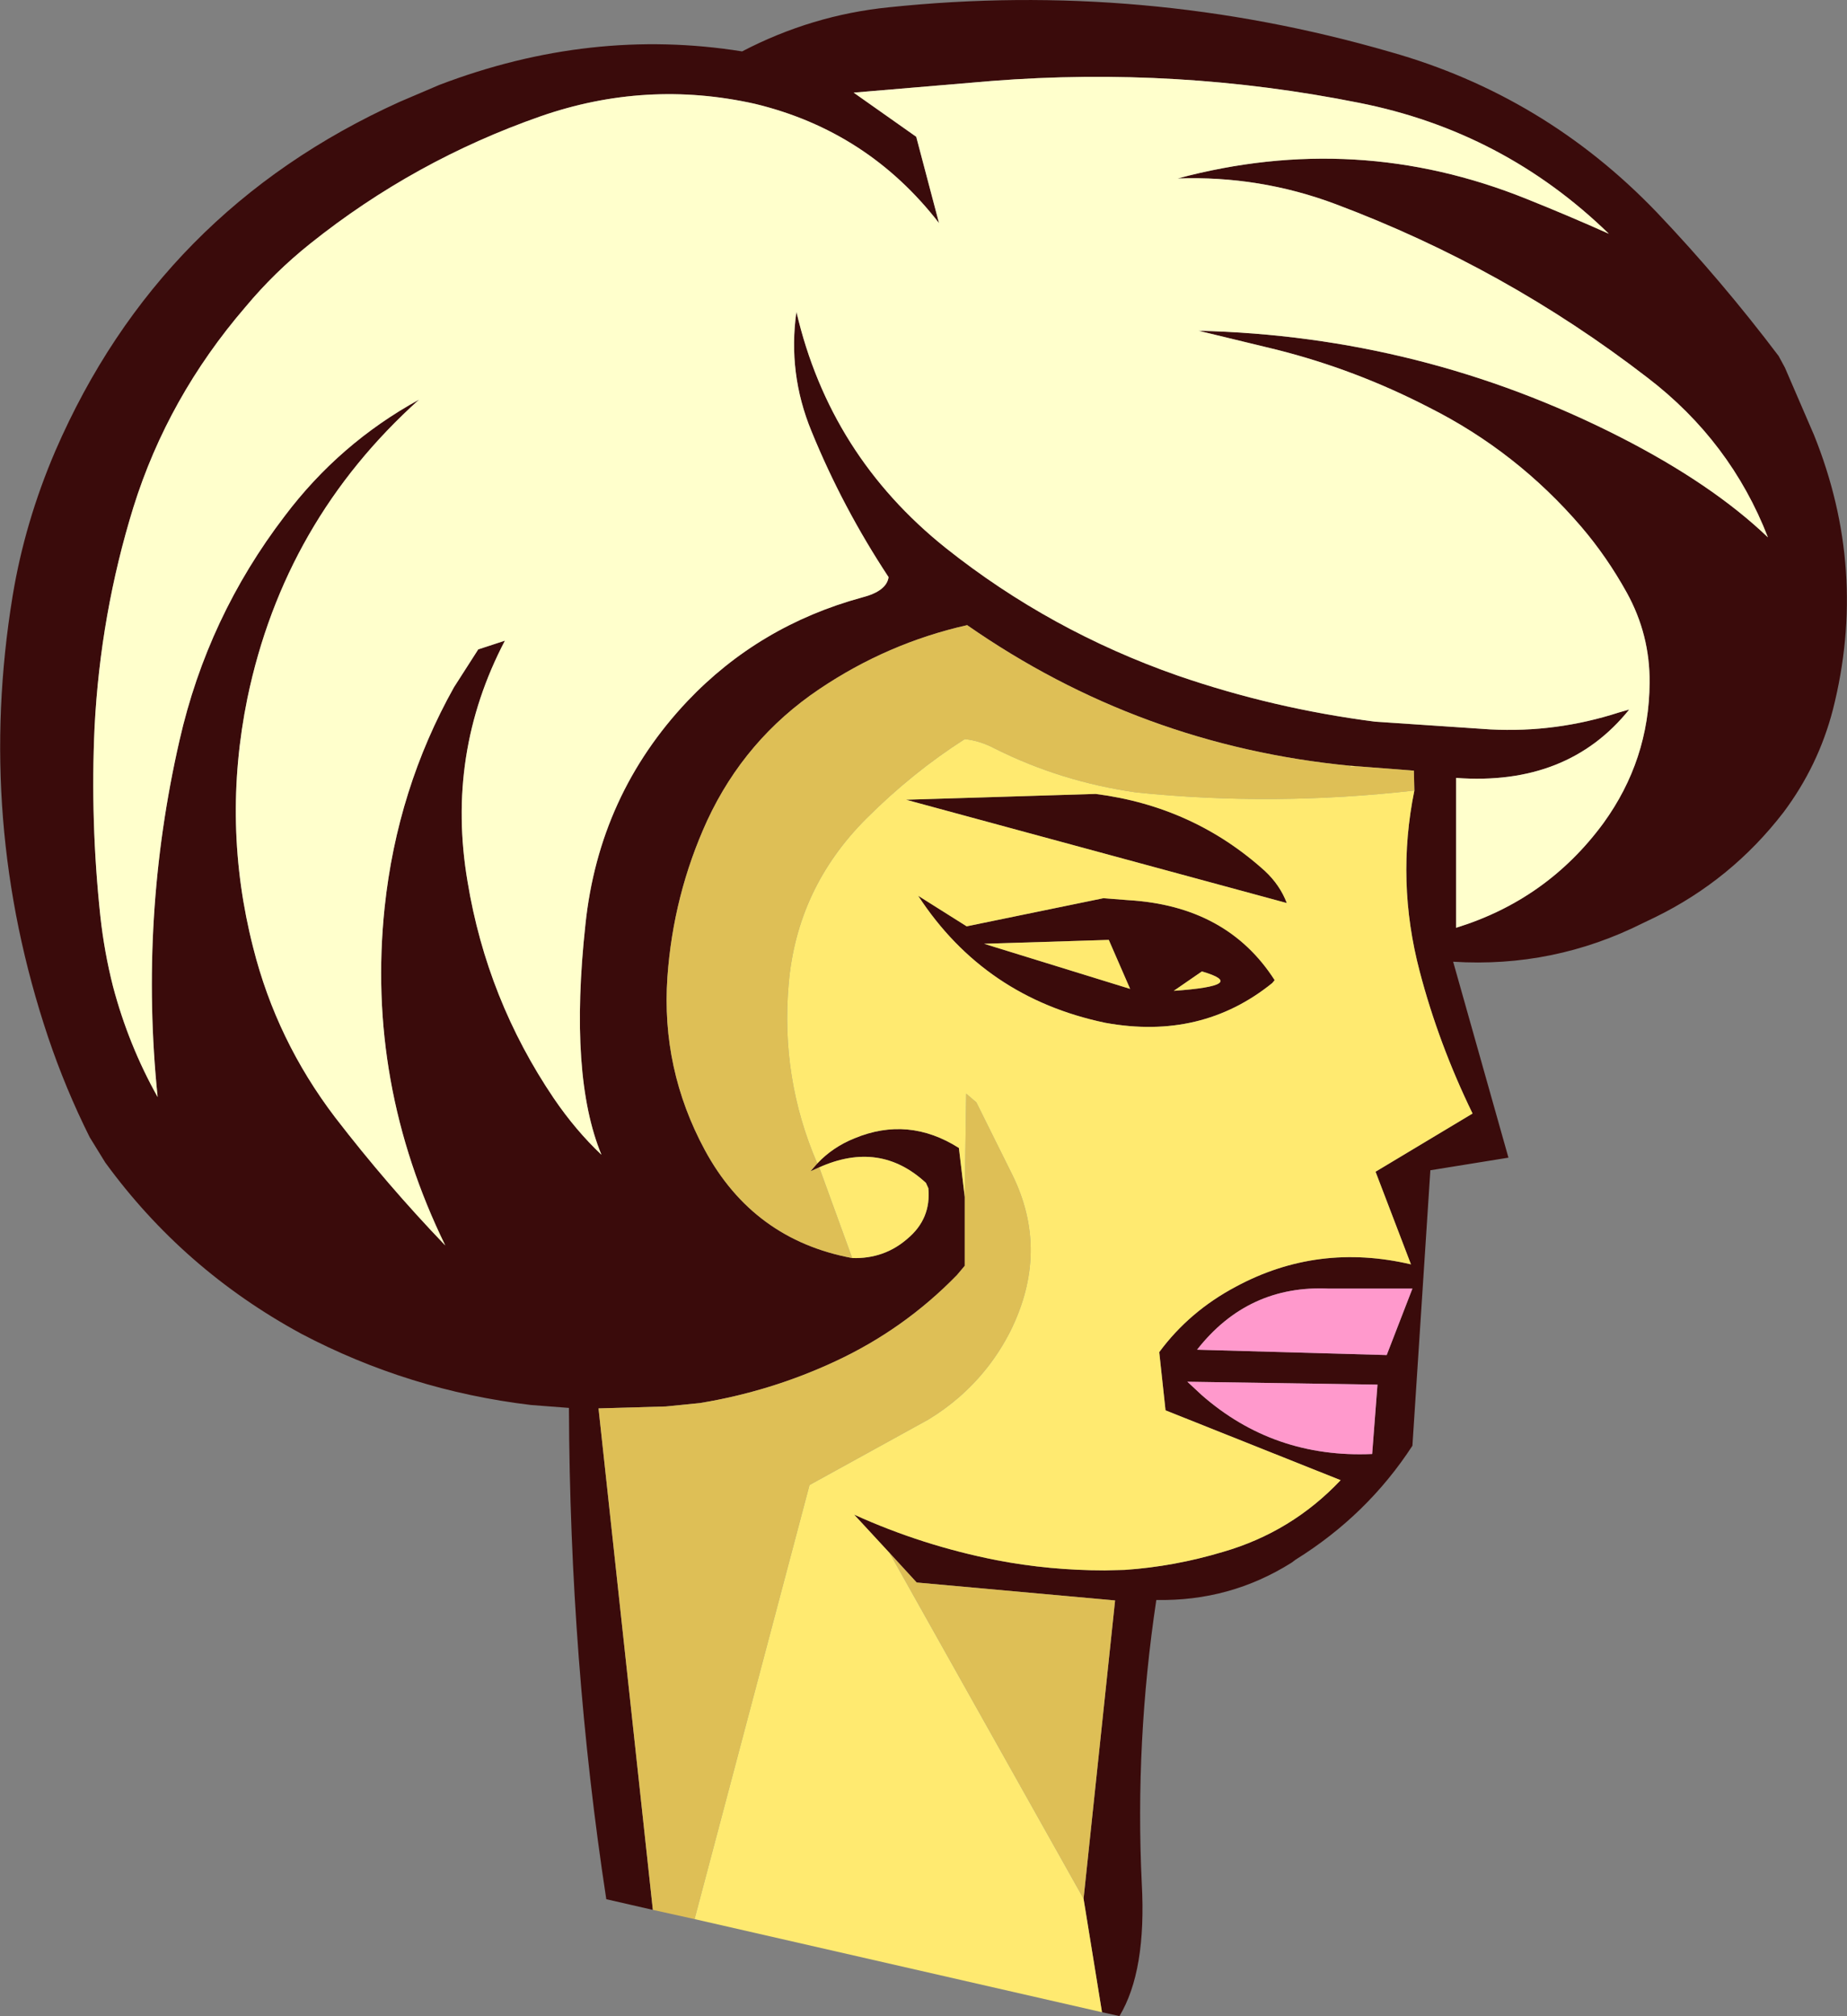 <?xml version="1.0" encoding="UTF-8" standalone="no"?>
<svg xmlns:xlink="http://www.w3.org/1999/xlink" height="207.85px" width="190.4px" xmlns="http://www.w3.org/2000/svg">
  <rect width="100%" height="100%" fill="#808080" stroke="none"/>
  <g transform="matrix(1.0, 0.0, 0.0, 1.0, 82.8, 187.45)">
    <path d="M-15.5 9.45 L-20.3 8.35 Q-24.05 -16.15 -24.15 -42.3 L-28.05 -42.6 Q-40.65 -44.1 -51.75 -49.95 -63.9 -56.55 -71.95 -67.6 L-73.55 -70.2 Q-76.05 -75.2 -77.85 -80.55 -85.3 -102.8 -81.5 -126.0 -80.25 -133.6 -77.1 -140.95 -66.35 -165.75 -41.6 -176.95 L-37.5 -178.7 Q-21.9 -184.65 -6.3 -182.15 0.9 -185.9 8.85 -186.7 35.1 -189.45 60.5 -182.1 76.45 -177.6 88.0 -165.55 94.7 -158.5 100.55 -150.75 L101.2 -149.55 104.2 -142.6 Q109.8 -128.7 106.15 -114.3 104.65 -108.5 101.05 -103.7 95.7 -96.75 87.85 -92.9 L86.6 -92.3 Q77.35 -87.65 67.0 -88.3 L72.7 -68.1 64.65 -66.8 62.8 -38.4 Q58.15 -31.25 50.75 -26.65 L50.35 -26.35 Q44.0 -22.35 36.4 -22.5 34.2 -7.85 34.9 6.7 35.4 15.75 32.6 20.4 L30.8 20.0 28.9 8.3 32.15 -22.45 11.7 -24.3 8.9 -27.35 5.25 -31.3 Q12.3 -28.1 19.95 -26.6 25.4 -25.55 31.1 -25.55 L33.15 -25.6 Q38.25 -25.95 43.25 -27.45 50.35 -29.5 55.4 -34.85 L37.35 -42.05 36.7 -48.05 Q39.8 -52.25 44.6 -54.8 53.05 -59.35 62.65 -57.1 L59.0 -66.65 69.0 -72.65 Q65.5 -79.85 63.55 -87.3 61.1 -96.6 63.0 -105.95 L62.95 -108.0 57.1 -108.45 56.4 -108.5 Q34.7 -110.6 16.9 -123.0 8.7 -121.15 1.65 -116.4 -6.0 -111.25 -9.9 -102.85 -13.4 -95.2 -14.0 -86.7 -14.65 -77.25 -10.15 -68.9 -5.15 -59.65 5.05 -57.75 8.35 -57.65 10.75 -59.75 13.2 -61.8 12.9 -64.95 L12.65 -65.5 Q7.9 -69.9 1.65 -67.1 L0.75 -66.7 1.45 -67.5 Q3.05 -69.2 5.3 -70.1 10.85 -72.4 16.05 -69.1 L16.65 -64.05 16.65 -56.95 15.85 -56.0 Q10.4 -50.4 3.3 -47.1 -3.35 -44.0 -10.65 -42.8 L-14.15 -42.45 -21.1 -42.25 -15.5 9.45 M99.45 -132.05 Q95.6 -141.95 87.05 -148.5 72.35 -159.85 54.9 -166.4 47.05 -169.35 38.6 -169.05 57.05 -174.0 74.55 -166.95 78.8 -165.25 83.05 -163.35 72.2 -173.9 57.3 -176.85 38.55 -180.6 19.4 -179.1 L5.2 -177.9 11.65 -173.35 14.0 -164.45 Q6.65 -173.95 -5.0 -176.75 -16.2 -179.25 -27.1 -175.45 -40.1 -170.9 -50.8 -162.35 -54.5 -159.4 -57.5 -155.8 -65.5 -146.5 -69.05 -135.15 -72.45 -124.15 -73.05 -112.5 -73.5 -102.75 -72.45 -92.95 -72.05 -89.3 -71.15 -85.75 -69.55 -79.7 -66.55 -74.35 -68.45 -92.95 -64.3 -111.1 -61.4 -123.85 -53.45 -134.25 -47.8 -141.75 -39.6 -146.25 -53.5 -133.75 -57.3 -115.45 -59.95 -102.45 -56.7 -89.75 -54.3 -80.2 -48.25 -72.25 -42.9 -65.3 -36.9 -59.05 -45.05 -75.75 -43.15 -93.9 -41.85 -106.15 -36.0 -116.6 L-33.5 -120.5 -30.75 -121.4 Q-36.85 -109.75 -34.6 -96.55 -32.6 -84.4 -25.7 -74.2 -23.45 -70.9 -20.8 -68.4 -24.15 -76.5 -22.45 -92.15 -21.05 -105.5 -11.95 -115.15 -4.55 -122.95 6.05 -125.85 8.6 -126.5 8.8 -127.95 4.05 -135.15 0.85 -143.0 -1.6 -148.95 -0.7 -155.3 2.75 -140.5 14.7 -130.95 25.45 -122.4 38.6 -117.8 48.45 -114.4 58.95 -113.05 L70.85 -112.25 Q77.6 -111.9 84.1 -114.0 L85.15 -114.3 Q78.8 -106.4 67.3 -107.25 L67.3 -91.8 Q76.7 -94.7 82.5 -102.6 87.2 -109.1 87.25 -117.05 87.3 -122.0 84.9 -126.35 82.85 -130.05 80.2 -133.15 73.55 -140.9 64.5 -145.45 56.95 -149.35 48.8 -151.4 L40.75 -153.35 Q63.8 -152.8 84.2 -142.4 93.7 -137.55 99.45 -132.05 M30.15 -105.6 Q40.25 -104.3 47.6 -97.65 49.15 -96.2 49.85 -94.35 L10.6 -105.0 30.15 -105.6 M48.6 -86.4 L48.35 -86.1 Q41.05 -80.2 31.15 -82.0 18.7 -84.6 11.85 -95.1 L16.85 -91.95 30.95 -94.85 33.5 -94.65 Q43.7 -94.05 48.6 -86.4 M62.8 -54.6 L54.2 -54.6 Q45.85 -55.0 40.6 -48.3 L60.15 -47.75 62.8 -54.6 M33.7 -85.5 L31.5 -90.55 18.65 -90.15 33.7 -85.5 M58.65 -37.55 L59.2 -44.7 39.6 -45.0 41.05 -43.65 Q48.5 -37.1 58.65 -37.55 M38.2 -85.3 Q46.05 -85.85 41.1 -87.3 L38.2 -85.3" fill="#3a0b0b" fill-rule="evenodd" stroke="none"/>
    <path d="M99.45 -132.05 Q93.7 -137.55 84.2 -142.4 63.8 -152.8 40.75 -153.35 L48.8 -151.4 Q56.95 -149.35 64.5 -145.45 73.55 -140.9 80.2 -133.15 82.85 -130.05 84.9 -126.35 87.3 -122.0 87.25 -117.05 87.2 -109.1 82.5 -102.6 76.7 -94.7 67.3 -91.8 L67.3 -107.25 Q78.8 -106.4 85.15 -114.3 L84.1 -114.0 Q77.6 -111.9 70.85 -112.25 L58.95 -113.05 Q48.45 -114.4 38.6 -117.8 25.45 -122.4 14.7 -130.95 2.75 -140.5 -0.7 -155.3 -1.6 -148.95 0.85 -143.0 4.05 -135.15 8.8 -127.95 8.6 -126.5 6.05 -125.85 -4.55 -122.95 -11.95 -115.15 -21.05 -105.5 -22.45 -92.15 -24.15 -76.5 -20.8 -68.4 -23.45 -70.9 -25.7 -74.2 -32.6 -84.4 -34.6 -96.55 -36.85 -109.75 -30.75 -121.4 L-33.5 -120.5 -36.0 -116.6 Q-41.85 -106.15 -43.15 -93.9 -45.05 -75.75 -36.9 -59.05 -42.9 -65.3 -48.25 -72.25 -54.3 -80.2 -56.7 -89.75 -59.95 -102.45 -57.3 -115.45 -53.5 -133.75 -39.6 -146.25 -47.8 -141.75 -53.45 -134.25 -61.4 -123.85 -64.3 -111.1 -68.45 -92.95 -66.55 -74.35 -69.55 -79.7 -71.15 -85.75 -72.05 -89.3 -72.45 -92.95 -73.5 -102.75 -73.05 -112.5 -72.45 -124.15 -69.05 -135.15 -65.5 -146.5 -57.5 -155.8 -54.5 -159.4 -50.8 -162.35 -40.1 -170.9 -27.1 -175.45 -16.2 -179.25 -5.0 -176.75 6.65 -173.95 14.0 -164.45 L11.65 -173.35 5.2 -177.9 19.4 -179.1 Q38.55 -180.6 57.3 -176.85 72.2 -173.9 83.05 -163.35 78.8 -165.25 74.55 -166.95 57.05 -174.0 38.6 -169.05 47.05 -169.35 54.9 -166.4 72.35 -159.85 87.05 -148.5 95.6 -141.95 99.45 -132.05" fill="#ffffcc" fill-rule="evenodd" stroke="none"/>
    <path d="M-15.5 9.45 L-21.1 -42.25 -14.15 -42.45 -10.65 -42.8 Q-3.35 -44.0 3.3 -47.1 10.4 -50.4 15.85 -56.0 L16.65 -56.95 16.65 -64.05 16.8 -74.7 17.85 -73.8 21.55 -66.35 Q25.45 -58.45 21.35 -50.2 19.35 -46.25 16.0 -43.35 14.55 -42.1 12.9 -41.1 L0.65 -34.35 -11.2 10.4 -15.5 9.45 M1.45 -67.5 L0.75 -66.7 1.65 -67.1 5.05 -57.75 Q-5.15 -59.65 -10.15 -68.9 -14.65 -77.25 -14.0 -86.7 -13.4 -95.2 -9.9 -102.85 -6.0 -111.25 1.65 -116.4 8.7 -121.15 16.9 -123.0 34.7 -110.6 56.4 -108.5 L56.4 -108.35 57.1 -108.45 62.95 -108.0 63.0 -105.95 Q48.55 -104.3 34.35 -105.75 26.6 -106.85 19.8 -110.25 18.2 -111.1 16.65 -111.25 11.25 -107.8 6.5 -103.05 -0.65 -95.9 -1.5 -86.0 -2.35 -76.3 1.45 -67.5 M8.9 -27.35 L11.7 -24.3 32.15 -22.45 28.9 8.3 8.9 -27.35" fill="#debf56" fill-rule="evenodd" stroke="none"/>
    <path d="M16.65 -64.05 L16.05 -69.1 Q10.85 -72.4 5.3 -70.1 3.05 -69.2 1.45 -67.5 -2.35 -76.3 -1.5 -86.0 -0.65 -95.9 6.5 -103.05 11.25 -107.8 16.65 -111.25 18.2 -111.1 19.8 -110.25 26.6 -106.85 34.35 -105.75 48.55 -104.3 63.0 -105.95 61.1 -96.6 63.55 -87.3 65.5 -79.85 69.0 -72.65 L59.0 -66.65 62.65 -57.1 Q53.05 -59.35 44.6 -54.8 39.8 -52.25 36.7 -48.05 L37.35 -42.05 55.4 -34.85 Q50.35 -29.5 43.25 -27.45 38.25 -25.95 33.15 -25.6 L31.1 -25.55 Q25.4 -25.55 19.95 -26.6 12.3 -28.1 5.25 -31.3 L8.9 -27.35 28.9 8.3 30.8 20.0 -11.2 10.4 0.65 -34.35 12.9 -41.1 Q14.55 -42.1 16.0 -43.35 19.35 -46.25 21.35 -50.2 25.45 -58.45 21.55 -66.35 L17.85 -73.8 16.8 -74.7 16.65 -64.05 M1.65 -67.1 Q7.9 -69.9 12.65 -65.5 L12.9 -64.95 Q13.2 -61.8 10.75 -59.75 8.35 -57.65 5.05 -57.75 L1.65 -67.1 M56.4 -108.5 L57.1 -108.45 56.4 -108.35 56.4 -108.5 M30.15 -105.6 L10.6 -105.0 49.85 -94.35 Q49.15 -96.2 47.6 -97.65 40.25 -104.3 30.15 -105.6 M48.6 -86.4 Q43.7 -94.05 33.5 -94.65 L30.95 -94.85 16.85 -91.95 11.85 -95.1 Q18.7 -84.6 31.15 -82.0 41.05 -80.2 48.35 -86.1 L48.6 -86.4 M33.7 -85.5 L18.65 -90.15 31.5 -90.55 33.7 -85.5 M38.2 -85.3 L41.1 -87.3 Q46.05 -85.85 38.2 -85.3" fill="#ffea70" fill-rule="evenodd" stroke="none"/>
    <path d="M62.8 -54.6 L60.15 -47.75 40.6 -48.3 Q45.85 -55.0 54.2 -54.6 L62.8 -54.6 M58.65 -37.55 Q48.5 -37.1 41.05 -43.65 L39.6 -45.0 59.2 -44.7 58.65 -37.55" fill="#ff99cc" fill-rule="evenodd" stroke="none"/>
  </g>
</svg>
